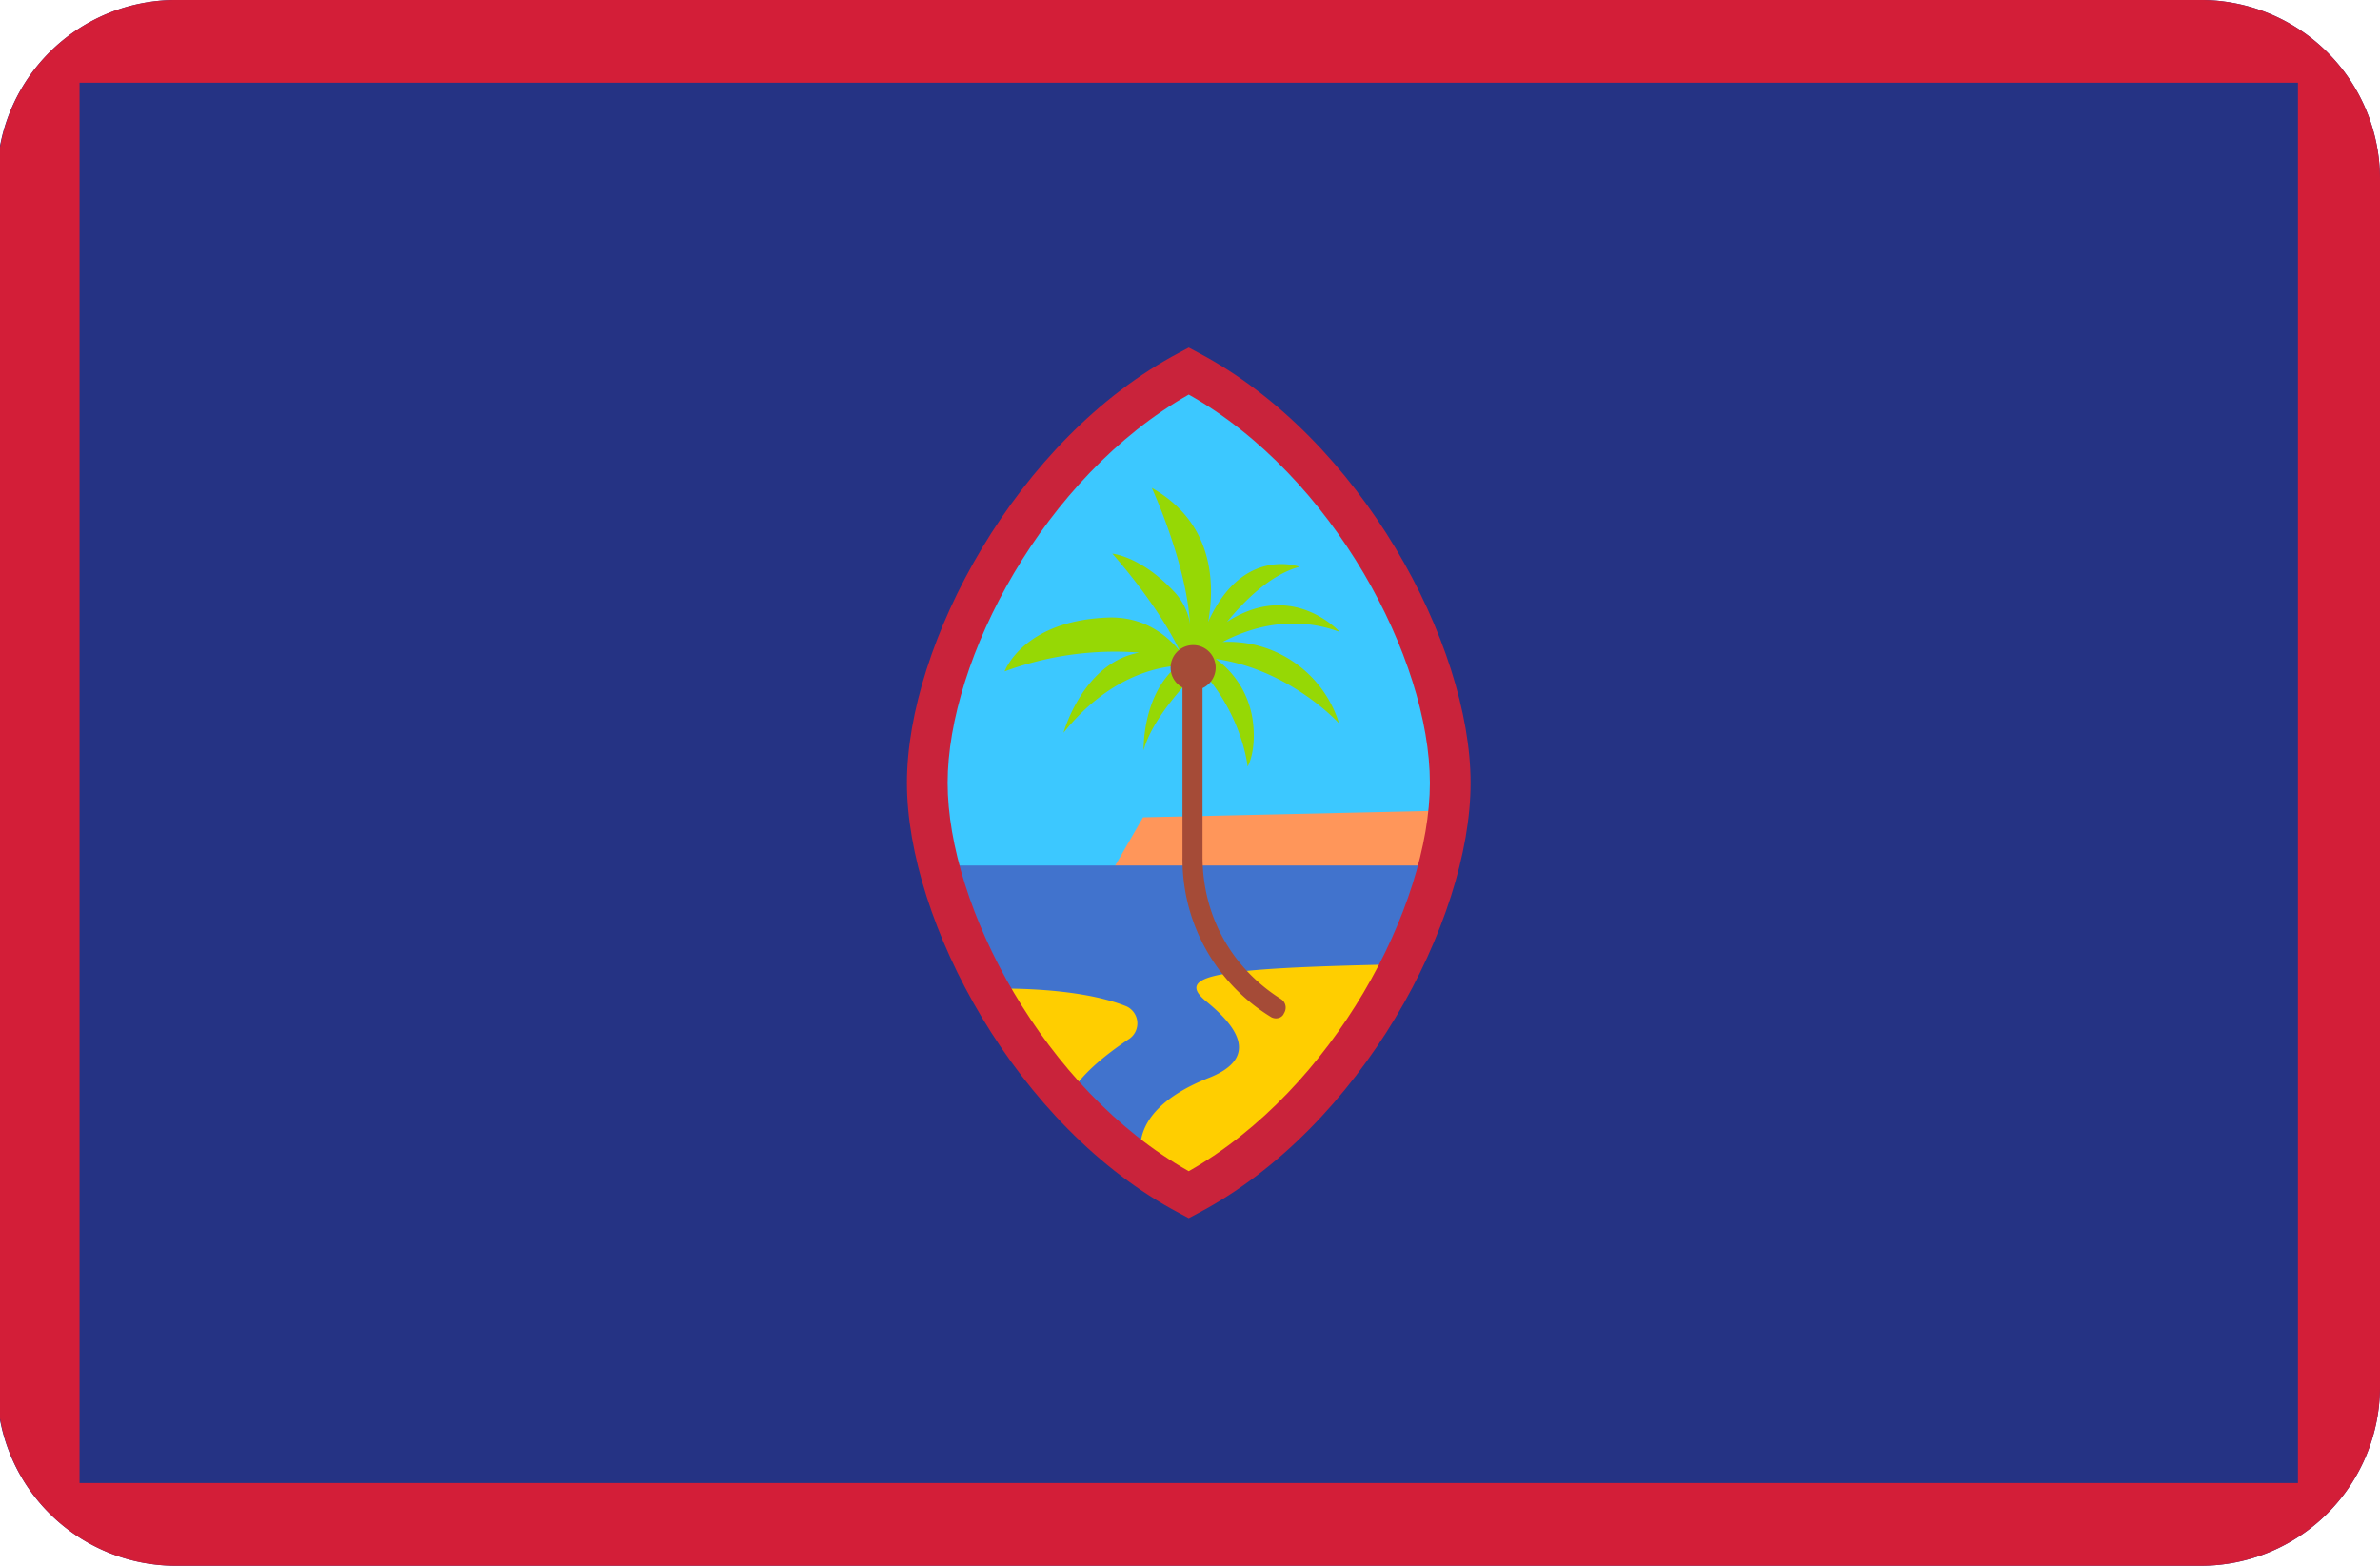 <svg viewBox="0 0 38 25" xml:space="preserve" xmlns="http://www.w3.org/2000/svg"><path d="M35.15 25H2.8a2.86 2.86 0 0 1-2.85-2.86V2.86A2.86 2.86 0 0 1 2.8 0h32.35A2.86 2.86 0 0 1 38 2.86v19.28A2.86 2.86 0 0 1 35.15 25z" fill="#253384"></path><path d="M18.98 5.92c-2.49 1.32-4.17 4.45-4.17 6.58s1.68 5.26 4.17 6.58c2.49-1.32 4.17-4.45 4.17-6.58s-1.68-5.26-4.17-6.58z" fill="#3CC8FF"></path><path d="M19.52 10.25c.4-.21 1.09-.45 1.87-.16 0 0-.75-.84-1.8-.16.28-.34.7-.76 1.16-.88 0 0-.91-.34-1.46.88.11-.61.09-1.58-.9-2.14 0 0 .55 1.19.61 2.17a.97.97 0 0 0-.27-.53c-.52-.55-.97-.59-.97-.59s.72.8 1.08 1.56c-.2-.25-.57-.56-1.15-.54-1.36.05-1.65.86-1.65.86a5.08 5.08 0 0 1 2.15-.3c-.9.16-1.21 1.28-1.21 1.28.72-.9 1.5-1.05 1.82-1.07-.57.47-.54 1.35-.54 1.35.13-.49.65-1.05.9-1.3.68.73.76 1.56.76 1.56s.15-.25.08-.75a1.46 1.46 0 0 0-.59-.97c1.19.17 1.97 1.03 1.97 1.03a1.85 1.85 0 0 0-1.86-1.3z" fill="#96D805"></path><path d="M35.15 0H2.8A2.85 2.85 0 0 0-.04 2.7v19.6A2.85 2.85 0 0 0 2.8 25h32.35A2.86 2.86 0 0 0 38 22.14V2.86A2.86 2.86 0 0 0 35.15 0zm1.54 23.68H1.27V1.32h35.42v22.36z" fill="#D31E38"></path><path d="m17.65 14.09.6-1.04 4.94-.11-.33 1.37-5.21-.22z" fill="#FF965A"></path><path d="M14.99 13.82a8.67 8.67 0 0 0 3.99 5.26 8.6 8.6 0 0 0 3.99-5.26h-7.98z" fill="#4173CD"></path><path d="M15.7 15.79s1.43-.07 2.29.28a.3.3 0 0 1 .05.51c-.42.28-1.03.75-1.03 1.18l-1.31-1.97zm2.51 2.63c-.05-.55.43-.95 1.09-1.21.86-.34.39-.87-.04-1.22-.51-.42.15-.53 2.94-.59l-1.37 2.14-1.86 1.54-.76-.66z" fill="#FFCE00"></path><path d="m18.98 19.45-.15-.08c-2.6-1.37-4.35-4.66-4.35-6.87s1.75-5.5 4.35-6.87l.15-.08.15.08c2.6 1.37 4.35 4.66 4.35 6.87s-1.75 5.5-4.35 6.87l-.15.08zm0-13.15c-2.31 1.31-3.85 4.23-3.85 6.2s1.54 4.9 3.85 6.2c2.31-1.31 3.85-4.23 3.85-6.2s-1.54-4.9-3.85-6.2z" fill="#C9233B"></path><g fill="#A54B37"><path d="M20.37 16.26a.16.16 0 0 1-.09-.03 2.95 2.95 0 0 1-1.4-2.55v-3.03c0-.09.07-.16.16-.16s.16.07.16.16v3.03c0 .94.46 1.77 1.25 2.27.08.05.1.15.05.23-.02.05-.07.08-.13.08z"></path><circle r=".36" cy="10.66" cx="19.05"></circle></g></svg>